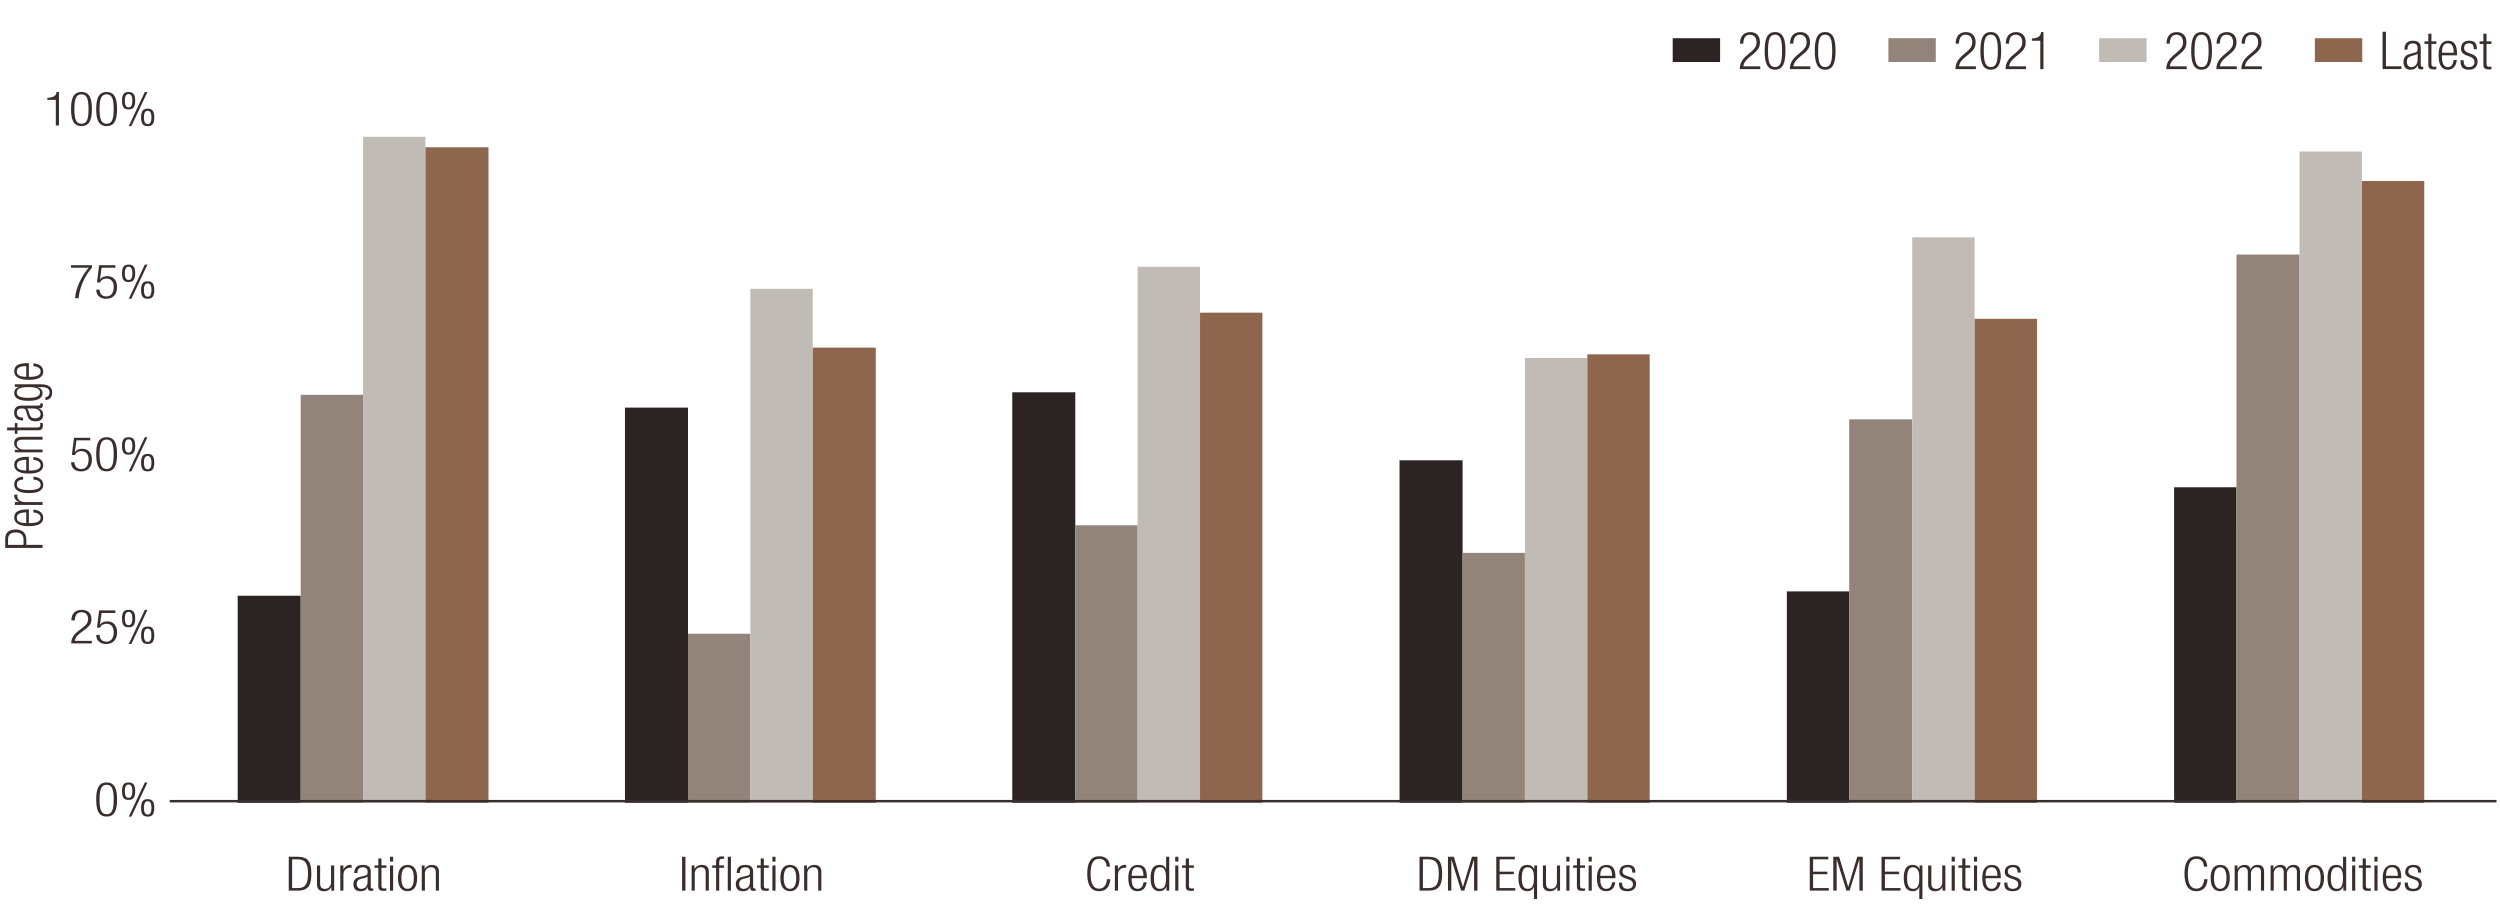 <?xml version="1.0" encoding="UTF-8"?>
<svg xmlns="http://www.w3.org/2000/svg" width="765" height="280.24" viewBox="0 0 765 280.24">
  <defs>
    <style>
      .cls-1 {
        fill: #2c2423;
      }

      .cls-2 {
        fill: #92847a;
      }

      .cls-3 {
        fill: #c0bbb5;
      }

      .cls-4 {
        fill: #8e664d;
      }

      .cls-5 {
        fill: none;
        stroke: #392e2d;
        stroke-linejoin: round;
        stroke-width: .75px;
      }

      .cls-6 {
        fill: #3a2e2d;
      }
    </style>
  </defs>
  <g id="Layer_5" data-name="Layer 5">
    <path class="cls-1" d="m72.73,182.29h19.29v63.37h-19.29v-63.37h0Zm118.51-57.56h19.29v120.92h-19.29v-120.92h0Zm118.51-4.69h19.29v125.61h-19.29v-125.61h0Zm118.51,20.81h19.29v104.8h-19.29v-104.8h0Zm118.51,40.12h19.08v64.68h-19.08v-64.68h0Zm118.51-31.87h19.08v96.55h-19.08v-96.55h0Z"/>
    <path class="cls-2" d="m92.02,120.8h19.08v124.86h-19.08v-124.86h0Zm118.51,73.12h19.08v51.74h-19.08v-51.74h0Zm118.51-33.18h19.08v84.93h-19.08v-84.93h0Zm118.51,8.44h19.08v76.49h-19.08v-76.49h0Zm118.3-40.87h19.29v117.36h-19.29v-117.36h0Zm118.51-50.43h19.29v167.79h-19.29V77.87h0Z"/>
    <path class="cls-3" d="m111.1,41.87h19.08v203.79h-19.08V41.87h0Zm118.51,46.5h19.08v157.3h-19.08V88.37h0Zm118.51-6.75h19.08v164.05h-19.08V81.62h0Zm118.51,27.93h19.08v136.11h-19.08V109.55h0Zm118.51-36.93h19.08v173.04h-19.08V72.62h0Zm118.51-26.25h19.08v199.29h-19.08V46.37h0Z"/>
    <path class="cls-4" d="m130.19,45.06h19.29v200.6h-19.29V45.06h0Zm118.51,61.31h19.29v139.3h-19.29V106.36h0Zm118.51-10.69h19.08v149.98h-19.08V95.68h0Zm118.51,12.75h19.08v137.24h-19.08V108.43h0Zm118.51-10.87h19.08v148.11h-19.08V97.55h0Zm118.51-42.18h19.08v190.29h-19.08V55.37h0Z"/>
  </g>
  <g id="Axes_copy" data-name="Axes copy">
    <g>
      <path class="cls-6" d="m32.63,239.43c2.58,0,3.19,2.19,3.19,5.22s-.61,5.22-3.19,5.22-3.19-2.19-3.19-5.22.61-5.22,3.19-5.22Zm0,9.72c1.56,0,2.16-1.2,2.16-4.5s-.61-4.5-2.16-4.5-2.17,1.2-2.17,4.5.61,4.5,2.17,4.5Z"/>
      <path class="cls-6" d="m39.35,239.43c1.28,0,2.02.57,2.02,2.67s-.74,2.67-2.02,2.67-2.02-.57-2.02-2.67.74-2.67,2.02-2.67Zm0,4.7c.69,0,1.15-.48,1.15-2.03s-.47-2.03-1.15-2.03-1.15.49-1.15,2.03.48,2.03,1.15,2.03Zm4.97-4.7h.8l-4.92,10.45h-.8l4.92-10.45Zm.87,5.11c1.28,0,2.02.57,2.02,2.67s-.74,2.67-2.02,2.67-2.02-.57-2.02-2.67.74-2.67,2.02-2.67Zm0,4.7c.69,0,1.15-.48,1.15-2.03s-.47-2.03-1.15-2.03-1.15.49-1.15,2.03.48,2.03,1.15,2.03Z"/>
    </g>
    <g>
      <path class="cls-6" d="m21.74,81.15h6.38v.78c-2.44,2.71-3.83,6.53-4.07,9.32h-1.09c.18-2.83,1.96-6.86,4.2-9.32h-5.42v-.78Z"/>
      <path class="cls-6" d="m35.29,81.15v.78h-4.2l-.5,3.58.03.03c.43-.75,1.36-1.04,2.2-1.04,1.75,0,3,1.12,3,3.4,0,2.06-1.14,3.53-3.37,3.53-1.76,0-3.01-1-3.01-2.8h1.03c0,1.16.74,2.08,2.1,2.08s2.23-1.02,2.23-2.95c0-1.42-.69-2.52-2.21-2.52-.85,0-1.64.36-1.96,1.19h-.96l.66-5.27h4.97Z"/>
      <path class="cls-6" d="m39.35,80.97c1.28,0,2.02.57,2.02,2.67s-.74,2.67-2.02,2.67-2.02-.57-2.02-2.67.74-2.67,2.02-2.67Zm0,4.7c.69,0,1.15-.48,1.15-2.03s-.47-2.03-1.15-2.03-1.15.49-1.15,2.03.48,2.03,1.15,2.03Zm4.97-4.7h.8l-4.92,10.45h-.8l4.92-10.45Zm.87,5.11c1.28,0,2.02.57,2.02,2.67s-.74,2.67-2.02,2.67-2.02-.57-2.02-2.67.74-2.67,2.02-2.67Zm0,4.7c.69,0,1.15-.48,1.15-2.03s-.47-2.03-1.15-2.03-1.15.49-1.15,2.03.48,2.03,1.15,2.03Z"/>
    </g>
    <g>
      <path class="cls-6" d="m1.6,167.65v-2.79c0-2,1.3-2.84,3.23-2.84,1.76,0,3.23.8,3.23,3.16v1.55h4.96v.93H1.6Zm5.6-.93v-1.58c0-1.23-.61-2.2-2.37-2.2s-2.37.78-2.37,2.2v1.58h4.74Z"/>
      <path class="cls-6" d="m10.22,155.94c1.81.13,3.01,1.03,3.01,2.48,0,1.62-1.25,2.58-4.45,2.58-2.95,0-4.43-.96-4.43-2.65s1.3-2.48,4.13-2.48h.35v4.2h.4c2.45,0,3.2-.78,3.2-1.64,0-.91-.72-1.48-2.21-1.62v-.87Zm-2.19.85c-2.11.03-2.88.56-2.88,1.64s.77,1.61,2.88,1.64v-3.27Z"/>
      <path class="cls-6" d="m4.53,154.51v-.87h1.33v-.03c-.94-.33-1.52-1.04-1.52-1.94,0-.1.02-.2.05-.3h.96c-.03.15-.05.29-.05.42,0,.96.77,1.85,2.42,1.85h5.31v.87H4.53Z"/>
      <path class="cls-6" d="m10.22,145.86c1.81.13,3.01,1.03,3.01,2.45,0,1.62-1.25,2.58-4.45,2.58-2.95,0-4.43-.96-4.43-2.65,0-1.45.98-2.29,2.72-2.38v.87c-1.33.1-1.92.58-1.92,1.51s.64,1.72,3.65,1.72c3.2,0,3.63-.83,3.63-1.64,0-.88-.72-1.45-2.21-1.59v-.87Z"/>
      <path class="cls-6" d="m10.22,139.85c1.81.13,3.01,1.03,3.01,2.48,0,1.62-1.25,2.58-4.45,2.58-2.95,0-4.43-.96-4.43-2.65s1.3-2.48,4.13-2.48h.35v4.2h.4c2.45,0,3.2-.78,3.2-1.64,0-.91-.72-1.48-2.21-1.62v-.87Zm-2.19.85c-2.11.03-2.88.56-2.88,1.64s.77,1.61,2.88,1.64v-3.27Z"/>
      <path class="cls-6" d="m4.53,138.42v-.78h1.18v-.03c-.94-.43-1.38-1.19-1.38-1.97,0-1.17.67-1.97,2.27-1.97h6.42v.87h-6.15c-1.17,0-1.74.43-1.74,1.32,0,1.01.86,1.69,2.18,1.69h5.71v.87H4.53Z"/>
      <path class="cls-6" d="m5.33,131.68v1.06h-.8v-1.06h-2.35v-.87h2.35v-1.36h.8v1.36h6.1c.67,0,.9-.26.9-.83,0-.17-.03-.35-.1-.54h.8c.06.1.1.32.1.61,0,1.17-.35,1.62-1.49,1.62h-6.31Z"/>
      <path class="cls-6" d="m7.06,128.67c-1.75,0-2.72-.75-2.72-2.38s.91-2.17,2.26-2.17h5.03c.48,0,.7-.14.7-.45v-.25h.7c.06.16.1.29.1.41,0,.68-.18,1.12-1.06,1.12h-.29v.03c1.12.35,1.44,1.13,1.44,1.98,0,1.35-.93,1.96-2.4,1.96-1.12,0-2.02-.46-2.35-1.55l-.51-1.64c-.19-.61-.35-.74-1.34-.74-1.09,0-1.47.55-1.47,1.33,0,1.03.69,1.48,1.92,1.48v.87Zm1.17-3.68v.03c.29.09.46.58.56.93l.21.72c.26.87.75,1.32,1.76,1.32s1.66-.46,1.66-1.22c0-1.06-.88-1.78-2.4-1.78h-1.79Z"/>
      <path class="cls-6" d="m4.53,118.37v-.78h7.89c2.35,0,3.55.78,3.55,2.52,0,1.49-.86,2.27-2.08,2.29v-.87c.8,0,1.28-.68,1.28-1.45,0-1.06-.82-1.62-2.32-1.62h-1.34v.03c1.04.27,1.52,1,1.52,1.79,0,1.19-.86,2.38-4.26,2.38-2.93,0-4.43-.77-4.43-2.46,0-.84.54-1.52,1.5-1.79v-.03h-1.31Zm7.7,1.72c0-1.03-.83-1.64-3.55-1.64s-3.54.61-3.54,1.64.83,1.64,3.54,1.64,3.55-.61,3.55-1.64Z"/>
      <path class="cls-6" d="m10.22,111.18c1.81.13,3.01,1.03,3.01,2.48,0,1.62-1.25,2.58-4.45,2.58-2.95,0-4.43-.96-4.43-2.65s1.3-2.48,4.13-2.48h.35v4.2h.4c2.45,0,3.2-.78,3.2-1.64,0-.91-.72-1.48-2.21-1.62v-.87Zm-2.19.85c-2.11.03-2.88.56-2.88,1.64s.77,1.61,2.88,1.64v-3.27Z"/>
    </g>
    <g>
      <path class="cls-6" d="m17.08,30.56h-2.6v-.64c1.91-.01,2.76-.7,2.82-1.77h.74v10.27h-.96v-7.87Z"/>
      <path class="cls-6" d="m24.93,28.15c2.58,0,3.19,2.19,3.19,5.22s-.61,5.22-3.19,5.22-3.19-2.19-3.19-5.22.61-5.22,3.19-5.22Zm0,9.72c1.56,0,2.16-1.2,2.16-4.5s-.61-4.5-2.16-4.5-2.17,1.2-2.17,4.5.61,4.5,2.17,4.5Z"/>
      <path class="cls-6" d="m32.63,28.15c2.58,0,3.19,2.19,3.19,5.22s-.61,5.22-3.19,5.22-3.19-2.19-3.19-5.22.61-5.22,3.19-5.22Zm0,9.72c1.56,0,2.16-1.2,2.16-4.5s-.61-4.5-2.16-4.5-2.17,1.2-2.17,4.5.61,4.5,2.17,4.5Z"/>
      <path class="cls-6" d="m39.35,28.15c1.28,0,2.02.57,2.02,2.67s-.74,2.67-2.02,2.67-2.02-.57-2.02-2.67.74-2.67,2.02-2.67Zm0,4.7c.69,0,1.15-.48,1.15-2.03s-.47-2.03-1.15-2.03-1.15.49-1.15,2.03.48,2.03,1.15,2.03Zm4.97-4.7h.8l-4.92,10.45h-.8l4.92-10.45Zm.87,5.11c1.28,0,2.02.57,2.02,2.67s-.74,2.67-2.02,2.67-2.02-.57-2.02-2.67.74-2.67,2.02-2.67Zm0,4.7c.69,0,1.15-.48,1.15-2.03s-.47-2.03-1.15-2.03-1.15.49-1.15,2.03.48,2.03,1.15,2.03Z"/>
    </g>
    <g>
      <path class="cls-6" d="m88.36,262.17h2.76c3.34,0,4.15,1.8,4.15,5.18s-.82,5.18-4.15,5.18h-2.76v-10.36Zm1.03,9.58h1.67c2.25,0,3.19-1.02,3.19-4.38s-.95-4.41-3.19-4.41h-1.67v8.79Z"/>
      <path class="cls-6" d="m97,264.83h.96v5.43c0,1.25.46,1.73,1.48,1.73,1.09,0,1.86-.78,1.86-1.97v-5.18h.96v7.71h-.87v-1.07h-.03c-.48.86-1.31,1.25-2.18,1.25-1.3,0-2.18-.61-2.18-2.06v-5.82Z"/>
      <path class="cls-6" d="m104.12,264.83h.96v1.2h.03c.37-.86,1.15-1.38,2.15-1.38.11,0,.22.01.34.04v.87c-.16-.03-.32-.04-.46-.04-1.06,0-2.05.7-2.05,2.19v4.82h-.96v-7.71Z"/>
      <path class="cls-6" d="m108.41,267.12c0-1.58.83-2.47,2.63-2.47s2.41.83,2.41,2.05v4.56c0,.44.16.64.5.64h.27v.64c-.18.06-.32.09-.45.09-.75,0-1.23-.16-1.23-.96v-.26h-.03c-.38,1.02-1.25,1.31-2.2,1.31-1.49,0-2.17-.84-2.17-2.18,0-1.02.51-1.83,1.72-2.13l1.81-.46c.67-.17.82-.32.82-1.22,0-.99-.61-1.33-1.48-1.33-1.14,0-1.64.62-1.64,1.74h-.96Zm4.07,1.06h-.03c-.1.26-.64.42-1.03.51l-.8.19c-.96.23-1.46.68-1.46,1.6s.51,1.51,1.35,1.51c1.17,0,1.97-.8,1.97-2.18v-1.62Z"/>
      <path class="cls-6" d="m115.77,265.55h-1.17v-.73h1.17v-2.13h.96v2.13h1.51v.73h-1.51v5.53c0,.61.29.81.91.81.19,0,.38-.03.59-.09v.73c-.11.06-.35.09-.67.09-1.3,0-1.8-.32-1.8-1.35v-5.72Z"/>
      <path class="cls-6" d="m119.34,262.17h.96v1.48h-.96v-1.48Zm0,2.66h.96v7.71h-.96v-7.71Z"/>
      <path class="cls-6" d="m124.72,264.65c1.88,0,2.93,1.35,2.93,4.02s-1.06,4.03-2.93,4.03-2.94-1.35-2.94-4.03,1.06-4.02,2.94-4.02Zm0,7.33c1.07,0,1.91-.84,1.91-3.31s-.83-3.29-1.91-3.29-1.91.84-1.91,3.29.83,3.31,1.91,3.31Z"/>
      <path class="cls-6" d="m129.06,264.83h.87v1.07h.03c.48-.86,1.31-1.25,2.18-1.25,1.3,0,2.18.61,2.18,2.06v5.82h-.96v-5.57c0-1.06-.48-1.58-1.46-1.58-1.12,0-1.88.78-1.88,1.97v5.18h-.96v-7.71Z"/>
    </g>
    <line class="cls-5" x1="51.93" y1="245.16" x2="763.93" y2="245.16"/>
    <g>
      <path class="cls-6" d="m21.84,189.83c.03-1.99,1.07-3.22,3.21-3.22,1.54,0,2.94.83,2.94,2.79,0,1.25-.42,2.07-1.88,3.16l-1.23.91c-1.19.88-1.81,1.55-1.99,2.63h5.2v.78h-6.29c0-1.7.85-2.8,2.37-3.96l1.22-.93c1.14-.87,1.57-1.57,1.57-2.55,0-1.36-.83-2.1-2-2.1-1.3,0-2.02.78-2.08,2.5h-1.03Z"/>
      <path class="cls-6" d="m35.29,186.79v.78h-4.2l-.5,3.58.03.03c.43-.75,1.36-1.04,2.2-1.04,1.75,0,3,1.12,3,3.4,0,2.06-1.14,3.53-3.37,3.53-1.76,0-3.01-1-3.01-2.8h1.03c0,1.16.74,2.08,2.1,2.08s2.23-1.02,2.23-2.95c0-1.42-.69-2.53-2.21-2.53-.85,0-1.64.36-1.96,1.19h-.96l.66-5.27h4.97Z"/>
      <path class="cls-6" d="m39.35,186.61c1.28,0,2.02.57,2.02,2.67s-.74,2.67-2.02,2.67-2.02-.57-2.02-2.67.74-2.67,2.02-2.67Zm0,4.7c.69,0,1.15-.48,1.15-2.03s-.47-2.03-1.15-2.03-1.15.49-1.15,2.03.48,2.03,1.15,2.03Zm4.97-4.7h.8l-4.92,10.45h-.8l4.92-10.45Zm.87,5.11c1.28,0,2.02.57,2.02,2.67s-.74,2.67-2.02,2.67-2.02-.57-2.02-2.67.74-2.67,2.02-2.67Zm0,4.7c.69,0,1.15-.48,1.15-2.03s-.47-2.03-1.15-2.03-1.15.49-1.15,2.03.48,2.03,1.15,2.03Z"/>
    </g>
    <g>
      <path class="cls-6" d="m208.72,262.17h1.03v10.36h-1.03v-10.36Z"/>
      <path class="cls-6" d="m211.64,264.83h.87v1.07h.03c.48-.86,1.31-1.25,2.18-1.25,1.3,0,2.18.61,2.18,2.06v5.82h-.96v-5.57c0-1.06-.48-1.58-1.46-1.58-1.12,0-1.88.78-1.88,1.97v5.18h-.96v-7.71Z"/>
      <path class="cls-6" d="m219.11,265.55h-1.17v-.73h1.17v-.91c0-1.06.24-1.86,1.86-1.86.29,0,.43.01.61.04v.73c-.14-.03-.29-.04-.46-.04-.71,0-1.04.25-1.04,1.13v.91h1.51v.73h-1.51v6.98h-.96v-6.98Zm3.59-3.38h.96v10.36h-.96v-10.36Z"/>
      <path class="cls-6" d="m225.42,267.12c0-1.58.83-2.47,2.63-2.47s2.41.83,2.41,2.05v4.56c0,.44.16.64.5.64h.27v.64c-.18.06-.32.09-.45.09-.75,0-1.23-.16-1.23-.96v-.26h-.03c-.38,1.02-1.25,1.31-2.2,1.31-1.49,0-2.17-.84-2.17-2.18,0-1.02.51-1.83,1.72-2.13l1.81-.46c.67-.17.82-.32.82-1.22,0-.99-.61-1.33-1.48-1.33-1.14,0-1.64.62-1.64,1.74h-.96Zm4.07,1.06h-.03c-.1.26-.64.42-1.03.51l-.8.19c-.96.23-1.46.68-1.46,1.6s.51,1.51,1.35,1.51c1.17,0,1.97-.8,1.97-2.18v-1.62Z"/>
      <path class="cls-6" d="m232.78,265.55h-1.17v-.73h1.17v-2.13h.96v2.13h1.51v.73h-1.51v5.53c0,.61.29.81.91.81.19,0,.38-.03.59-.09v.73c-.11.06-.35.09-.67.09-1.3,0-1.8-.32-1.8-1.35v-5.72Z"/>
      <path class="cls-6" d="m236.35,262.17h.96v1.48h-.96v-1.48Zm0,2.66h.96v7.71h-.96v-7.71Z"/>
      <path class="cls-6" d="m241.73,264.65c1.88,0,2.93,1.35,2.93,4.02s-1.06,4.03-2.93,4.03-2.94-1.35-2.94-4.03,1.06-4.02,2.94-4.02Zm0,7.33c1.07,0,1.91-.84,1.91-3.31s-.83-3.29-1.91-3.29-1.91.84-1.91,3.29.83,3.31,1.91,3.31Z"/>
      <path class="cls-6" d="m246.07,264.83h.87v1.07h.03c.48-.86,1.31-1.25,2.18-1.25,1.3,0,2.18.61,2.18,2.06v5.82h-.96v-5.57c0-1.06-.48-1.58-1.46-1.58-1.12,0-1.88.78-1.88,1.97v5.18h-.96v-7.71Z"/>
    </g>
    <g>
      <path class="cls-6" d="m553.78,262.17h5.68v.78h-4.65v3.77h4.35v.78h-4.35v4.24h4.8v.78h-5.82v-10.36Z"/>
      <path class="cls-6" d="m561,262.17h1.78l2.76,9.2h.03l2.76-9.2h1.68v10.36h-1.03v-9.49h-.03l-2.97,9.49h-.96l-2.97-9.49h-.03v9.49h-1.03v-10.36Z"/>
      <path class="cls-6" d="m575.75,262.17h5.68v.78h-4.65v3.77h4.35v.78h-4.35v4.24h4.79v.78h-5.82v-10.36Z"/>
      <path class="cls-6" d="m587.3,271.37h-.03c-.21.81-.93,1.33-1.99,1.33-1.88,0-2.73-1.36-2.73-4.02s.82-4.03,2.71-4.03c1.09,0,1.8.57,2.1,1.28h.03v-1.1h.87v10.26h-.96v-3.71Zm-1.86.61c.98,0,1.86-.45,1.86-3.29,0-1.33-.13-2.09-.55-2.63-.32-.42-.8-.68-1.35-.68-.93,0-1.83.51-1.83,3.31s.9,3.29,1.86,3.29Z"/>
      <path class="cls-6" d="m590.03,264.83h.96v5.43c0,1.25.46,1.73,1.47,1.73,1.09,0,1.86-.78,1.86-1.97v-5.18h.96v7.71h-.87v-1.07h-.03c-.48.86-1.32,1.25-2.18,1.25-1.3,0-2.18-.61-2.18-2.06v-5.82Z"/>
      <path class="cls-6" d="m597.21,262.17h.96v1.48h-.96v-1.48Zm0,2.66h.96v7.71h-.96v-7.71Z"/>
      <path class="cls-6" d="m600.45,265.55h-1.17v-.73h1.17v-2.13h.96v2.13h1.51v.73h-1.51v5.53c0,.61.29.81.91.81.19,0,.38-.03.59-.09v.73c-.11.06-.35.09-.67.09-1.3,0-1.8-.32-1.8-1.35v-5.72Z"/>
      <path class="cls-6" d="m604.03,262.17h.96v1.48h-.96v-1.48Zm0,2.66h.96v7.71h-.96v-7.71Z"/>
      <path class="cls-6" d="m612.16,269.98c-.14,1.64-1.14,2.73-2.74,2.73-1.8,0-2.85-1.13-2.85-4.03,0-2.67,1.06-4.02,2.93-4.02s2.74,1.18,2.74,3.74v.32h-4.65v.36c0,2.22.87,2.9,1.81,2.9,1.01,0,1.64-.65,1.8-2h.96Zm-.95-1.99c-.03-1.92-.62-2.61-1.81-2.61s-1.78.7-1.81,2.61h3.62Z"/>
      <path class="cls-6" d="m615.09,268.7c-1.2-.42-1.64-1.06-1.64-1.83,0-1.58,1.09-2.22,2.53-2.22,1.6,0,2.34.74,2.34,2.15v.22h-.96v-.22c0-1-.51-1.42-1.4-1.42-1.12,0-1.56.54-1.56,1.31,0,.54.19.96,1.15,1.29l1.4.48c1.15.39,1.59,1.12,1.59,1.96,0,1.32-.83,2.29-2.63,2.29s-2.61-.65-2.61-2.39v-.25h.96v.2c0,1.13.54,1.71,1.64,1.71,1.03,0,1.68-.52,1.68-1.38,0-.68-.3-1.12-1.15-1.42l-1.35-.48Z"/>
    </g>
    <g>
      <path class="cls-6" d="m675.51,269.02c-.14,2.37-1.35,3.69-3.4,3.69-2.34,0-3.66-1.64-3.66-5.35s1.32-5.35,3.66-5.35,3.29,1.5,3.29,3.19h-1.03c0-1.41-.79-2.41-2.26-2.41-1.64,0-2.63,1.22-2.63,4.57s1,4.57,2.63,4.57c1.44,0,2.26-1.12,2.37-2.9h1.03Z"/>
      <path class="cls-6" d="m679.39,264.65c1.88,0,2.93,1.35,2.93,4.02s-1.06,4.03-2.93,4.03-2.94-1.35-2.94-4.03,1.06-4.02,2.94-4.02Zm0,7.33c1.07,0,1.91-.84,1.91-3.31s-.83-3.29-1.91-3.29-1.91.84-1.91,3.29.83,3.31,1.91,3.31Z"/>
      <path class="cls-6" d="m683.8,264.83h.87v1.07h.03c.45-.86,1.22-1.25,2.16-1.25,1.03,0,1.65.57,1.78,1.35h.03c.38-.86,1.07-1.35,2.17-1.35,1.19,0,1.97.61,1.97,1.99v5.89h-.96v-5.76c0-.91-.47-1.39-1.33-1.39-.96,0-1.73.78-1.73,1.97v5.18h-.96v-5.76c0-.91-.46-1.39-1.33-1.39-.96,0-1.73.78-1.73,1.97v5.18h-.96v-7.71Z"/>
      <path class="cls-6" d="m694.8,264.83h.87v1.07h.03c.45-.86,1.22-1.25,2.16-1.25,1.03,0,1.65.57,1.78,1.35h.03c.38-.86,1.07-1.35,2.17-1.35,1.19,0,1.97.61,1.97,1.99v5.89h-.96v-5.76c0-.91-.47-1.39-1.33-1.39-.96,0-1.73.78-1.73,1.97v5.18h-.96v-5.76c0-.91-.46-1.39-1.33-1.39-.96,0-1.73.78-1.73,1.97v5.18h-.96v-7.71Z"/>
      <path class="cls-6" d="m708.22,264.65c1.88,0,2.93,1.35,2.93,4.02s-1.06,4.03-2.93,4.03-2.93-1.35-2.93-4.03,1.06-4.02,2.93-4.02Zm0,7.33c1.07,0,1.91-.84,1.91-3.31s-.83-3.29-1.91-3.29-1.91.84-1.91,3.29.83,3.31,1.91,3.31Z"/>
      <path class="cls-6" d="m717.06,271.25h-.03c-.26.89-1.07,1.45-2.08,1.45-1.88,0-2.73-1.36-2.73-4.03s.85-4.02,2.73-4.02c1.06,0,1.78.52,1.99,1.33h.03v-3.82h.96v10.36h-.87v-1.28Zm-1.96.73c.98,0,1.86-.45,1.86-3.31s-.88-3.29-1.86-3.29-1.86.45-1.86,3.29.9,3.31,1.86,3.31Z"/>
      <path class="cls-6" d="m719.75,262.17h.96v1.48h-.96v-1.48Zm0,2.66h.96v7.71h-.96v-7.71Z"/>
      <path class="cls-6" d="m722.99,265.55h-1.17v-.73h1.17v-2.13h.96v2.13h1.51v.73h-1.51v5.53c0,.61.29.81.91.81.19,0,.38-.03.59-.09v.73c-.11.06-.35.09-.67.09-1.3,0-1.8-.32-1.8-1.35v-5.72Z"/>
      <path class="cls-6" d="m726.57,262.17h.96v1.48h-.96v-1.48Zm0,2.66h.96v7.71h-.96v-7.71Z"/>
      <path class="cls-6" d="m734.7,269.98c-.14,1.64-1.14,2.73-2.74,2.73-1.8,0-2.85-1.13-2.85-4.03,0-2.67,1.06-4.02,2.93-4.02s2.74,1.18,2.74,3.74v.32h-4.65v.36c0,2.22.87,2.9,1.81,2.9,1.01,0,1.64-.65,1.8-2h.96Zm-.95-1.99c-.03-1.92-.62-2.61-1.81-2.61s-1.78.7-1.81,2.61h3.62Z"/>
      <path class="cls-6" d="m737.64,268.7c-1.2-.42-1.64-1.06-1.64-1.83,0-1.58,1.09-2.22,2.53-2.22,1.6,0,2.34.74,2.34,2.15v.22h-.96v-.22c0-1-.51-1.42-1.4-1.42-1.12,0-1.56.54-1.56,1.31,0,.54.19.96,1.15,1.29l1.4.48c1.15.39,1.59,1.12,1.59,1.96,0,1.32-.83,2.29-2.63,2.29s-2.61-.65-2.61-2.39v-.25h.96v.2c0,1.13.54,1.71,1.64,1.71,1.03,0,1.68-.52,1.68-1.38,0-.68-.3-1.12-1.15-1.42l-1.35-.48Z"/>
    </g>
    <g>
      <path class="cls-6" d="m339.75,269.02c-.14,2.37-1.35,3.69-3.4,3.69-2.34,0-3.66-1.64-3.66-5.35s1.31-5.35,3.66-5.35,3.29,1.5,3.29,3.19h-1.03c0-1.41-.79-2.41-2.26-2.41-1.64,0-2.63,1.22-2.63,4.57s.99,4.57,2.63,4.57c1.44,0,2.26-1.12,2.37-2.9h1.03Z"/>
      <path class="cls-6" d="m341.14,264.83h.96v1.2h.03c.37-.86,1.15-1.38,2.15-1.38.11,0,.22.01.34.04v.87c-.16-.03-.32-.04-.46-.04-1.06,0-2.05.7-2.05,2.19v4.82h-.96v-7.71Z"/>
      <path class="cls-6" d="m350.85,269.98c-.14,1.64-1.14,2.73-2.74,2.73-1.8,0-2.85-1.13-2.85-4.03,0-2.67,1.06-4.02,2.94-4.02s2.74,1.18,2.74,3.74v.32h-4.65v.36c0,2.22.87,2.9,1.81,2.9,1.01,0,1.64-.65,1.8-2h.96Zm-.95-1.99c-.03-1.92-.63-2.61-1.81-2.61s-1.78.7-1.81,2.61h3.62Z"/>
      <path class="cls-6" d="m356.92,271.25h-.03c-.26.89-1.07,1.45-2.08,1.45-1.88,0-2.73-1.36-2.73-4.03s.85-4.02,2.73-4.02c1.06,0,1.78.52,1.99,1.33h.03v-3.82h.96v10.36h-.87v-1.28Zm-1.96.73c.98,0,1.86-.45,1.86-3.31s-.88-3.29-1.86-3.29-1.86.45-1.86,3.29.9,3.31,1.86,3.31Z"/>
      <path class="cls-6" d="m359.62,262.17h.96v1.48h-.96v-1.48Zm0,2.66h.96v7.71h-.96v-7.71Z"/>
      <path class="cls-6" d="m362.86,265.55h-1.17v-.73h1.17v-2.13h.96v2.13h1.51v.73h-1.51v5.53c0,.61.29.81.91.81.19,0,.38-.03.59-.09v.73c-.11.06-.35.09-.67.09-1.3,0-1.8-.32-1.8-1.35v-5.72Z"/>
    </g>
    <g>
      <path class="cls-6" d="m27.6,133.97v.78h-4.2l-.5,3.58.03.03c.43-.75,1.36-1.04,2.2-1.04,1.75,0,3,1.12,3,3.4,0,2.06-1.14,3.53-3.37,3.53-1.76,0-3.01-1-3.01-2.8h1.03c0,1.16.74,2.08,2.1,2.08s2.23-1.02,2.23-2.95c0-1.42-.69-2.53-2.21-2.53-.85,0-1.64.36-1.96,1.19h-.96l.66-5.27h4.97Z"/>
      <path class="cls-6" d="m32.63,133.79c2.58,0,3.19,2.19,3.19,5.22s-.61,5.22-3.19,5.22-3.19-2.19-3.19-5.22.61-5.22,3.19-5.22Zm0,9.72c1.56,0,2.16-1.2,2.16-4.5s-.61-4.5-2.16-4.5-2.17,1.21-2.17,4.5.61,4.5,2.17,4.5Z"/>
      <path class="cls-6" d="m39.35,133.79c1.28,0,2.02.57,2.02,2.67s-.74,2.67-2.02,2.67-2.02-.57-2.02-2.67.74-2.67,2.02-2.67Zm0,4.7c.69,0,1.15-.48,1.15-2.03s-.47-2.03-1.15-2.03-1.15.49-1.15,2.03.48,2.03,1.15,2.03Zm4.97-4.7h.8l-4.92,10.45h-.8l4.92-10.45Zm.87,5.11c1.28,0,2.02.57,2.02,2.67s-.74,2.67-2.02,2.67-2.02-.57-2.02-2.67.74-2.67,2.02-2.67Zm0,4.7c.69,0,1.15-.48,1.15-2.03s-.47-2.03-1.15-2.03-1.15.49-1.15,2.03.48,2.03,1.15,2.03Z"/>
    </g>
    <g>
      <path class="cls-6" d="m434.38,262.17h2.76c3.34,0,4.15,1.8,4.15,5.18s-.82,5.18-4.15,5.18h-2.76v-10.36Zm1.03,9.58h1.67c2.25,0,3.19-1.02,3.19-4.38s-.95-4.41-3.19-4.41h-1.67v8.79Z"/>
      <path class="cls-6" d="m443.09,262.17h1.78l2.76,9.2h.03l2.76-9.2h1.68v10.36h-1.03v-9.49h-.03l-2.97,9.49h-.96l-2.97-9.49h-.03v9.49h-1.03v-10.36Z"/>
      <path class="cls-6" d="m457.85,262.17h5.68v.78h-4.65v3.77h4.35v.78h-4.35v4.24h4.8v.78h-5.82v-10.36Z"/>
      <path class="cls-6" d="m469.39,271.37h-.03c-.21.81-.93,1.33-1.99,1.33-1.88,0-2.73-1.36-2.73-4.02s.82-4.03,2.71-4.03c1.09,0,1.8.57,2.1,1.28h.03v-1.1h.87v10.26h-.96v-3.71Zm-1.86.61c.98,0,1.86-.45,1.86-3.29,0-1.33-.13-2.09-.55-2.63-.32-.42-.8-.68-1.35-.68-.93,0-1.83.51-1.83,3.31s.9,3.29,1.86,3.29Z"/>
      <path class="cls-6" d="m472.12,264.83h.96v5.43c0,1.25.46,1.73,1.48,1.73,1.09,0,1.86-.78,1.86-1.97v-5.18h.96v7.71h-.87v-1.07h-.03c-.48.86-1.31,1.25-2.18,1.25-1.3,0-2.18-.61-2.18-2.06v-5.82Z"/>
      <path class="cls-6" d="m479.3,262.17h.96v1.48h-.96v-1.48Zm0,2.66h.96v7.71h-.96v-7.71Z"/>
      <path class="cls-6" d="m482.54,265.55h-1.17v-.73h1.17v-2.13h.96v2.13h1.51v.73h-1.51v5.53c0,.61.29.81.91.81.19,0,.38-.03.59-.09v.73c-.11.06-.35.09-.67.09-1.3,0-1.8-.32-1.8-1.35v-5.72Z"/>
      <path class="cls-6" d="m486.12,262.17h.96v1.48h-.96v-1.48Zm0,2.66h.96v7.71h-.96v-7.71Z"/>
      <path class="cls-6" d="m494.25,269.98c-.14,1.64-1.14,2.73-2.74,2.73-1.8,0-2.86-1.13-2.86-4.03,0-2.67,1.06-4.02,2.94-4.02s2.74,1.18,2.74,3.74v.32h-4.65v.36c0,2.22.87,2.9,1.81,2.9,1.01,0,1.64-.65,1.8-2h.96Zm-.95-1.99c-.03-1.92-.63-2.61-1.81-2.61s-1.78.7-1.81,2.61h3.62Z"/>
      <path class="cls-6" d="m497.19,268.7c-1.2-.42-1.64-1.06-1.64-1.83,0-1.58,1.09-2.22,2.53-2.22,1.6,0,2.34.74,2.34,2.15v.22h-.96v-.22c0-1-.51-1.42-1.4-1.42-1.12,0-1.56.54-1.56,1.31,0,.54.19.96,1.16,1.29l1.4.48c1.15.39,1.59,1.12,1.59,1.96,0,1.32-.83,2.29-2.63,2.29s-2.61-.65-2.61-2.39v-.25h.96v.2c0,1.13.54,1.71,1.64,1.71,1.03,0,1.68-.52,1.68-1.38,0-.68-.3-1.12-1.15-1.42l-1.35-.48Z"/>
    </g>
  </g>
  <g id="LEGEND_copy" data-name="LEGEND copy">
    <rect class="cls-2" x="577.85" y="11.69" width="14.5" height="7.28"/>
    <rect class="cls-1" x="511.85" y="11.69" width="14.5" height="7.28"/>
    <g>
      <path class="cls-6" d="m532.43,13.37c.03-2.19,1.07-3.55,3.19-3.55,1.53,0,2.92.91,2.92,3.07,0,1.38-.42,2.29-1.87,3.49l-1.23,1.01c-1.18.98-1.8,1.71-1.98,2.9h5.17v.86h-6.26c0-1.87.85-3.09,2.36-4.37l1.21-1.02c1.13-.96,1.56-1.73,1.56-2.82,0-1.5-.83-2.32-2-2.32-1.29,0-2.01.86-2.08,2.75h-1.02Z"/>
      <path class="cls-6" d="m543.17,9.81c2.57,0,3.18,2.42,3.18,5.76s-.61,5.76-3.18,5.76-3.18-2.42-3.18-5.76.61-5.76,3.18-5.76Zm0,10.72c1.55,0,2.15-1.33,2.15-4.96s-.61-4.96-2.15-4.96-2.16,1.33-2.16,4.96.61,4.96,2.16,4.96Z"/>
      <path class="cls-6" d="m547.75,13.37c.03-2.19,1.07-3.55,3.19-3.55,1.53,0,2.92.91,2.92,3.07,0,1.38-.42,2.29-1.87,3.49l-1.23,1.01c-1.18.98-1.8,1.71-1.98,2.9h5.17v.86h-6.26c0-1.87.85-3.09,2.36-4.37l1.21-1.02c1.13-.96,1.56-1.73,1.56-2.82,0-1.5-.83-2.32-2-2.32-1.29,0-2.01.86-2.08,2.75h-1.02Z"/>
      <path class="cls-6" d="m558.5,9.81c2.57,0,3.18,2.42,3.18,5.76s-.61,5.76-3.18,5.76-3.18-2.42-3.18-5.76.61-5.76,3.18-5.76Zm0,10.72c1.55,0,2.15-1.33,2.15-4.96s-.61-4.96-2.15-4.96-2.16,1.33-2.16,4.96.61,4.96,2.16,4.96Z"/>
    </g>
    <g>
      <path class="cls-6" d="m598.43,13.37c.03-2.19,1.07-3.55,3.19-3.55,1.53,0,2.92.91,2.92,3.07,0,1.38-.42,2.29-1.87,3.49l-1.23,1.01c-1.18.98-1.8,1.71-1.98,2.9h5.17v.86h-6.26c0-1.87.85-3.09,2.36-4.37l1.21-1.02c1.13-.96,1.56-1.73,1.56-2.82,0-1.5-.83-2.32-2-2.32-1.29,0-2.01.86-2.08,2.75h-1.02Z"/>
      <path class="cls-6" d="m609.18,9.81c2.57,0,3.18,2.42,3.18,5.76s-.61,5.76-3.18,5.76-3.18-2.42-3.18-5.76.61-5.76,3.18-5.76Zm0,10.72c1.55,0,2.16-1.33,2.16-4.96s-.61-4.96-2.16-4.96-2.15,1.33-2.15,4.96.61,4.96,2.15,4.96Z"/>
      <path class="cls-6" d="m613.76,13.37c.03-2.19,1.07-3.55,3.19-3.55,1.53,0,2.92.91,2.92,3.07,0,1.38-.42,2.29-1.87,3.49l-1.23,1.01c-1.18.98-1.8,1.71-1.98,2.9h5.17v.86h-6.26c0-1.87.85-3.09,2.36-4.37l1.21-1.02c1.13-.96,1.56-1.73,1.56-2.82,0-1.5-.83-2.32-2-2.32-1.29,0-2.01.86-2.08,2.75h-1.02Z"/>
      <path class="cls-6" d="m624.34,12.47h-2.59v-.7c1.9-.02,2.75-.77,2.81-1.95h.73v11.33h-.96v-8.68Z"/>
    </g>
    <rect class="cls-4" x="708.35" y="11.69" width="14.5" height="7.28"/>
    <rect class="cls-3" x="642.35" y="11.69" width="14.5" height="7.28"/>
    <g>
      <path class="cls-6" d="m662.94,13.37c.03-2.19,1.07-3.55,3.19-3.55,1.53,0,2.92.91,2.92,3.07,0,1.38-.42,2.29-1.87,3.49l-1.23,1.01c-1.18.98-1.8,1.71-1.98,2.9h5.17v.86h-6.26c0-1.87.85-3.09,2.36-4.37l1.21-1.02c1.13-.96,1.56-1.73,1.56-2.82,0-1.5-.83-2.32-2-2.32-1.29,0-2.01.86-2.08,2.75h-1.02Z"/>
      <path class="cls-6" d="m673.68,9.81c2.57,0,3.18,2.42,3.18,5.76s-.61,5.76-3.18,5.76-3.18-2.42-3.18-5.76.61-5.76,3.18-5.76Zm0,10.72c1.55,0,2.16-1.33,2.16-4.96s-.61-4.96-2.16-4.96-2.15,1.33-2.15,4.96.61,4.96,2.15,4.96Z"/>
      <path class="cls-6" d="m678.26,13.37c.03-2.19,1.07-3.55,3.19-3.55,1.53,0,2.92.91,2.92,3.07,0,1.38-.42,2.29-1.87,3.49l-1.23,1.01c-1.18.98-1.8,1.71-1.98,2.9h5.17v.86h-6.26c0-1.87.85-3.09,2.36-4.37l1.21-1.02c1.13-.96,1.56-1.73,1.56-2.82,0-1.5-.83-2.32-2-2.32-1.29,0-2.01.86-2.08,2.75h-1.02Z"/>
      <path class="cls-6" d="m685.92,13.37c.03-2.19,1.07-3.55,3.19-3.55,1.53,0,2.92.91,2.92,3.07,0,1.38-.42,2.29-1.87,3.49l-1.23,1.01c-1.18.98-1.8,1.71-1.98,2.9h5.17v.86h-6.26c0-1.87.85-3.09,2.36-4.37l1.21-1.02c1.13-.96,1.56-1.73,1.56-2.82,0-1.5-.83-2.32-2-2.32-1.29,0-2.01.86-2.08,2.75h-1.02Z"/>
    </g>
    <g>
      <path class="cls-6" d="m729.08,9.72h1.02v10.56h4.72v.86h-5.75v-11.43Z"/>
      <path class="cls-6" d="m735.74,15.18c0-1.74.83-2.72,2.62-2.72s2.39.91,2.39,2.26v5.03c0,.48.16.7.5.7h.27v.7c-.17.06-.32.1-.45.1-.75,0-1.23-.18-1.23-1.06v-.29h-.03c-.38,1.12-1.24,1.44-2.19,1.44-1.48,0-2.15-.93-2.15-2.4,0-1.12.51-2.02,1.71-2.35l1.8-.51c.67-.19.81-.35.81-1.34,0-1.09-.61-1.47-1.47-1.47-1.13,0-1.63.69-1.63,1.92h-.96Zm4.05,1.17h-.03c-.1.29-.64.46-1.02.56l-.8.21c-.96.26-1.45.75-1.45,1.76s.51,1.66,1.34,1.66c1.17,0,1.96-.88,1.96-2.4v-1.79Z"/>
      <path class="cls-6" d="m743.06,13.45h-1.17v-.8h1.17v-2.35h.96v2.35h1.5v.8h-1.5v6.1c0,.67.29.9.91.9.19,0,.38-.03.59-.1v.8c-.11.06-.35.1-.67.1-1.29,0-1.79-.35-1.79-1.49v-6.31Z"/>
      <path class="cls-6" d="m751.78,18.33c-.14,1.81-1.13,3.01-2.73,3.01-1.79,0-2.84-1.25-2.84-4.45,0-2.95,1.05-4.43,2.92-4.43s2.73,1.3,2.73,4.13v.35h-4.63v.4c0,2.45.86,3.2,1.8,3.2,1.01,0,1.63-.72,1.79-2.21h.96Zm-.94-2.19c-.03-2.11-.62-2.88-1.8-2.88s-1.77.77-1.8,2.88h3.61Z"/>
      <path class="cls-6" d="m754.7,16.92c-1.2-.46-1.63-1.17-1.63-2.02,0-1.75,1.08-2.45,2.52-2.45,1.6,0,2.33.82,2.33,2.37v.24h-.96v-.24c0-1.1-.51-1.57-1.39-1.57-1.12,0-1.55.59-1.55,1.44,0,.59.19,1.06,1.15,1.42l1.39.53c1.15.43,1.58,1.23,1.58,2.16,0,1.46-.83,2.53-2.62,2.53s-2.6-.72-2.6-2.64v-.27h.96v.22c0,1.25.54,1.89,1.63,1.89,1.02,0,1.68-.58,1.68-1.52,0-.75-.3-1.23-1.15-1.57l-1.34-.53Z"/>
      <path class="cls-6" d="m759.92,13.45h-1.17v-.8h1.17v-2.35h.96v2.35h1.5v.8h-1.5v6.1c0,.67.29.9.91.9.19,0,.38-.03.59-.1v.8c-.11.06-.35.1-.67.1-1.29,0-1.79-.35-1.79-1.49v-6.31Z"/>
    </g>
  </g>
</svg>